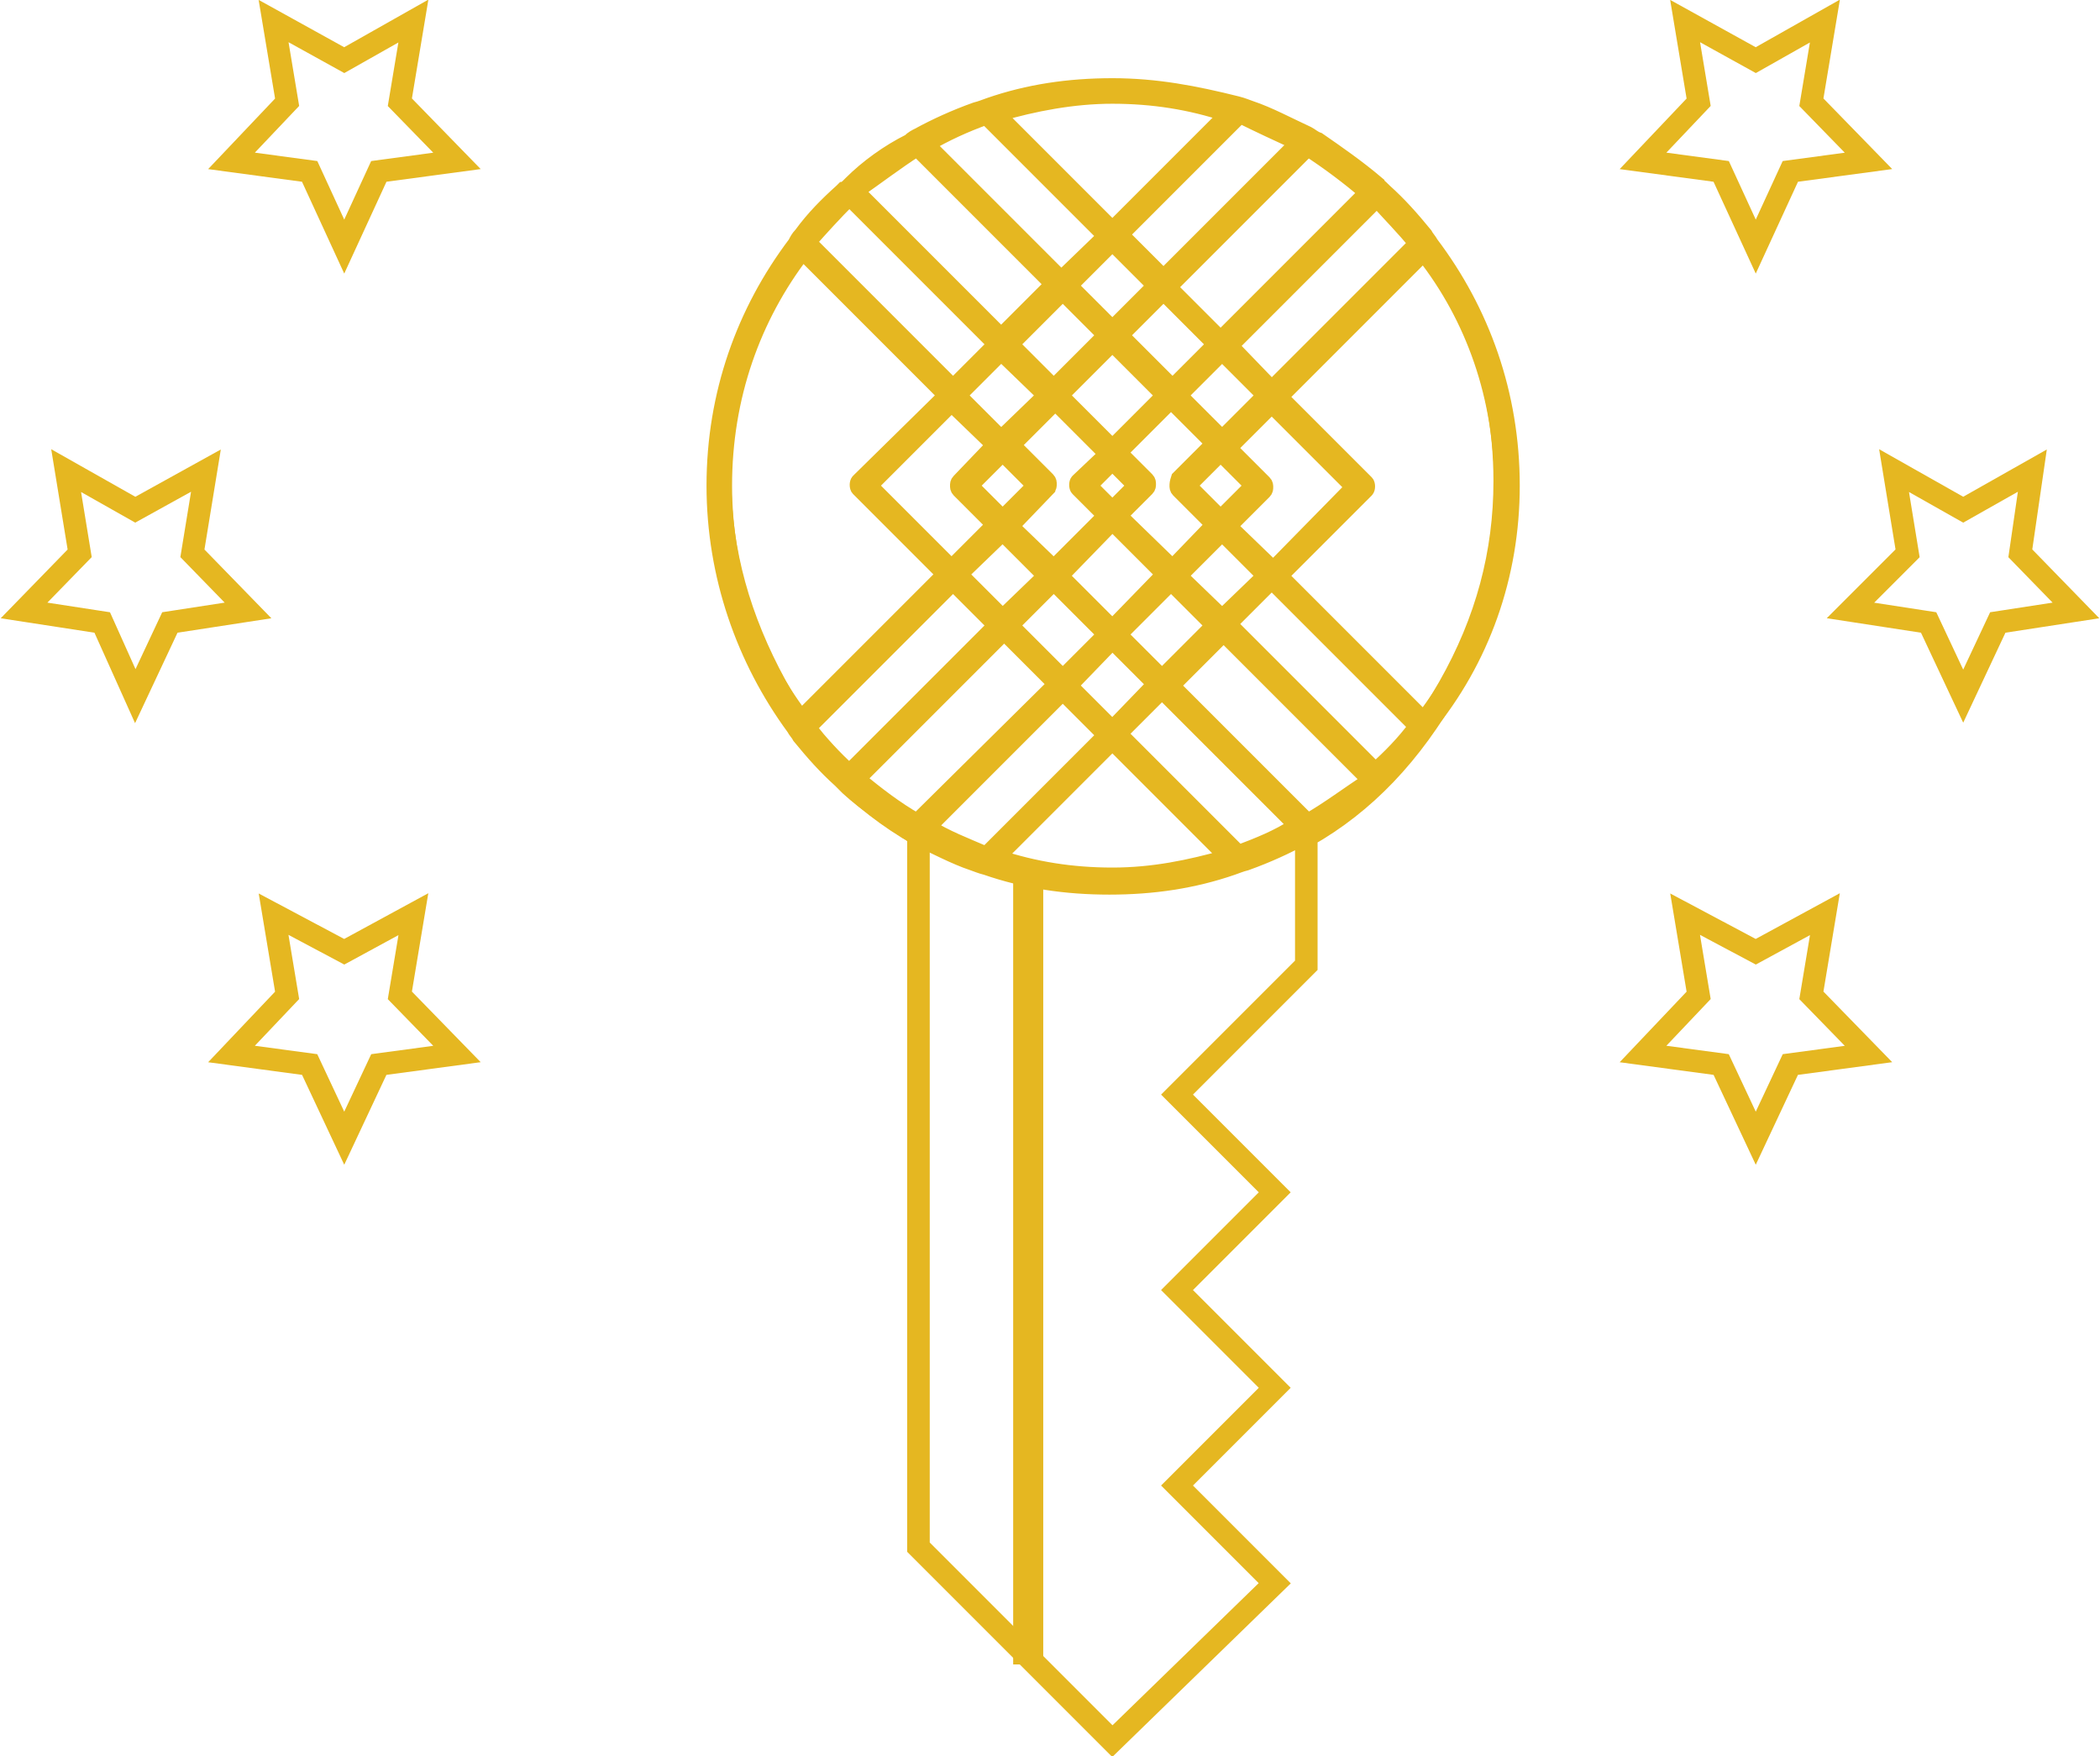 <svg xmlns="http://www.w3.org/2000/svg" viewBox="0 0 139.7 116.8" enable-background="new 0 0 139.7 116.8"><g stroke="#e5b721" stroke-miterlimit="10"><g fill="none"><g stroke-width="1.5"><path d="m18.2 1.4l.9 5.4-3.7 3.9 5.2.7 2.3 5 2.3-5 5.2-.7-3.8-3.9.9-5.4-4.6 2.6z"/><path d="m18.2 60.8l.9 5.4-3.7 3.9 5.2.7 2.3 4.9 2.3-4.9 5.2-.7-3.8-3.9.9-5.4-4.6 2.5z"/><path d="m4.4 31.3l.9 5.5-3.7 3.8 5.2.8 2.2 4.9 2.3-4.9 5.2-.8-3.7-3.8.9-5.5-4.7 2.6z"/><path d="m116.8 4l-4.7-2.6.9 5.4-3.7 3.9 5.2.7 2.3 5 2.3-5 5.2-.7-3.8-3.9.9-5.4z"/><path d="m116.8 63.3l-4.7-2.5.9 5.4-3.7 3.9 5.2.7 2.3 4.9 2.3-4.9 5.2-.7-3.8-3.9.9-5.4z"/><path d="m130.6 33.9l-4.6-2.6.9 5.5-3.8 3.8 5.2.8 2.3 4.9 2.3-4.9 5.2-.8-3.7-3.8.8-5.5z"/></g><path stroke-width="2" d="m68.4 110.7v-53"/><path d="m55.6 13.7c5.1-5 11.2-7.6 18.4-7.6 7.2 0 13.3 2.5 18.4 7.6 5.1 5 7.7 11.1 7.7 18.3 0 4.8-1.2 9.3-3.7 13.7s-5.6 7.7-9.5 9.9v8.6l-8.6 8.6 6.5 6.5-6.5 6.5 6.5 6.5-6.5 6.5 6.5 6.5-10.8 10.5-12.9-12.9v-47.4c-3.9-2.2-7.1-5.5-9.5-9.9s-3.7-8.9-3.7-13.7c.1-7 2.6-13.1 7.7-18.2z" stroke-width="1.5"/></g><path d="m100.6 32.3c0-6.1-2-11.6-5.4-16.1-.1-.2-.3-.4-.4-.6-.9-1.1-1.7-2-2.7-2.9 0 0 0 0-.1-.1-.1-.1-.2-.1-.2-.2-.1-.1-.2-.1-.2-.2-1.3-1.1-2.6-2-3.9-2.9-.3-.1-.5-.3-.7-.4-1.3-.6-2.6-1.3-3.8-1.7-.3-.1-.5-.2-.9-.3-2.8-.7-5.4-1.2-8.3-1.2-2.9 0-5.6.4-8.2 1.3-.3.1-.5.2-.9.3-1.4.5-2.7 1.1-3.8 1.7-.2.1-.4.2-.6.4-1.4.7-2.8 1.7-3.9 2.8-.1.1-.2.2-.3.3-.1 0-.1.1-.2.1l-.1.1c-1 .9-1.9 1.8-2.7 2.9-.2.2-.3.4-.4.6-3.4 4.5-5.4 10-5.4 16.1 0 6 2 11.6 5.3 16.1.1.2.3.4.4.6.9 1.1 1.7 2 2.7 2.9l.1.1.1.1c.1.1.2.2.3.3 1.2 1.1 2.6 2 3.9 2.9.2.1.4.3.6.4 1.3.6 2.6 1.3 3.8 1.7.3.1.5.2.9.3 2.6.9 5.3 1.3 8.2 1.3s5.6-.4 8.2-1.3c.3-.1.5-.2.9-.3 1.4-.5 2.7-1.1 3.8-1.7.2-.1.4-.2.6-.4 1.4-.9 2.8-1.8 3.9-2.9.1-.1.2-.2.3-.2.1-.1.1-.1.2-.2l.1-.1c1-.9 1.9-1.8 2.7-2.9.2-.2.3-.4.4-.6 3.7-4.5 5.7-10.1 5.7-16.1zm-.7 0c0 5.9-1.9 11.2-5.2 15.5l-9.5-9.5 5.7-5.7c.1-.1.1-.4 0-.5l-5.7-5.7 9.5-9.5c3.3 4.2 5.2 9.5 5.2 15.4zm-30.2.2c.1-.1.1-.2.1-.3 0-.1 0-.2-.1-.3l-2.3-2.3 2.8-2.8 3.4 3.4-1.9 1.8c-.1.1-.1.4 0 .5l1.8 1.8-3.4 3.4-2.8-2.7 2.4-2.5zm-3 1.9l-2.1-2.1 2.1-2.1 2.1 2.1-2.1 2.1zm3.9-8.1l3.4-3.4 3.4 3.4-3.4 3.4-3.4-3.4zm4.9 6l-1.5 1.5-1.5-1.5 1.5-1.5 1.5 1.5zm-1.5 2.5l3.4 3.4-3.4 3.5-3.4-3.4 3.4-3.5zm.5-.5l1.8-1.8c.1-.1.1-.2.1-.3 0-.1 0-.2-.1-.3l-1.8-1.8 3.4-3.4 2.8 2.8-2.3 2.3c-.1.3-.1.4-.1.5s0 .2.1.3l2.3 2.3-2.7 2.8-3.5-3.4zm4.6-2l2.1-2.1 2.1 2.1-2.1 2.1-2.1-2.1zm-.6-6l2.8-2.8 2.8 2.8-2.8 2.8-2.8-2.8zm-.5-.6l-3.4-3.4 2.8-2.8 3.4 3.4-2.8 2.8zm-4-3.9l-2.8-2.8 2.8-2.8 2.8 2.8-2.8 2.8zm-.5.5l-3.4 3.4-2.8-2.8 3.4-3.4 2.8 2.8zm-4 4l-2.9 2.8-2.8-2.8 2.8-2.8 2.9 2.8zm-3.4 3.3l-2.3 2.4c-.1.1-.1.2-.1.3 0 .1 0 .2.1.3l2.3 2.3-2.8 2.8-5.4-5.4 5.4-5.4 2.8 2.7zm.6 5.9l2.8 2.8-2.8 2.7-2.8-2.8 2.8-2.7zm3.4 3.3l3.4 3.4-2.8 2.8-3.4-3.4 2.8-2.8zm3.9 3.9l2.8 2.8-2.8 2.9-2.8-2.8 2.8-2.9zm.5-.5l3.4-3.4 2.8 2.8-3.4 3.4-2.8-2.8zm4-3.9l2.8-2.8 2.8 2.8-2.8 2.7-2.8-2.7zm3.3-3.3l2.3-2.3c.1-.1.1-.2.1-.3 0-.1 0-.2-.1-.3l-2.3-2.3 2.8-2.8 5.4 5.4-5.3 5.4-2.9-2.8zm12.4-18.8l-9.6 9.6-2.7-2.8 9.7-9.7c.8.9 1.8 1.9 2.6 2.9zm-3.3-3.4l-9.7 9.7-3.4-3.4 9.2-9.2c1.4.9 2.7 1.9 3.9 2.9zm-4.6-3.3l-8.9 8.9-2.8-2.8 7.9-7.9c1.2.6 2.5 1.2 3.8 1.8zm-12.3-3.1c2.7 0 5.2.4 7.6 1.2l-7.6 7.6-7.6-7.6c2.4-.7 5-1.2 7.6-1.2zm-8.4 1.4l7.9 7.9-2.9 2.8-8.9-8.9c1.2-.7 2.5-1.3 3.9-1.8zm-4.6 2.1l9 9-3.4 3.4-9.6-9.6c1.3-.9 2.6-1.9 4-2.8zm-4.5 3.3l9.7 9.7-2.8 2.8-9.6-9.6c.8-.9 1.7-1.9 2.7-2.9zm-8.3 19.1c0-5.9 1.9-11.2 5.2-15.5l9.5 9.5-5.8 5.7c-.1.1-.1.4 0 .5l5.7 5.7-9.5 9.5c-3.2-4.2-5.1-9.7-5.1-15.4zm5.6 16.1l9.6-9.6 2.8 2.8-9.7 9.7c-1-.9-1.9-1.9-2.7-2.9zm3.3 3.4l9.7-9.7 3.4 3.4-9.2 9.1c-1.4-.8-2.7-1.8-3.9-2.8zm4.7 3.2l8.9-8.9 2.8 2.8-7.9 7.9c-1.4-.6-2.7-1.1-3.8-1.8zm12.2 3.2c-2.7 0-5.2-.4-7.6-1.2l7.6-7.6 7.6 7.6c-2.5.7-4.9 1.2-7.6 1.2zm8.4-1.5l-7.9-7.9 2.8-2.8 8.9 8.9c-1.2.8-2.5 1.3-3.8 1.8zm4.6-2.1l-9-9 3.4-3.4 9.7 9.7c-1.4.9-2.7 1.9-4.1 2.7zm4.5-3.4l-9.7-9.7 2.8-2.8 9.6 9.6c-.8 1.1-1.8 2.1-2.7 2.9z" fill="#e5b721"/></g></svg>